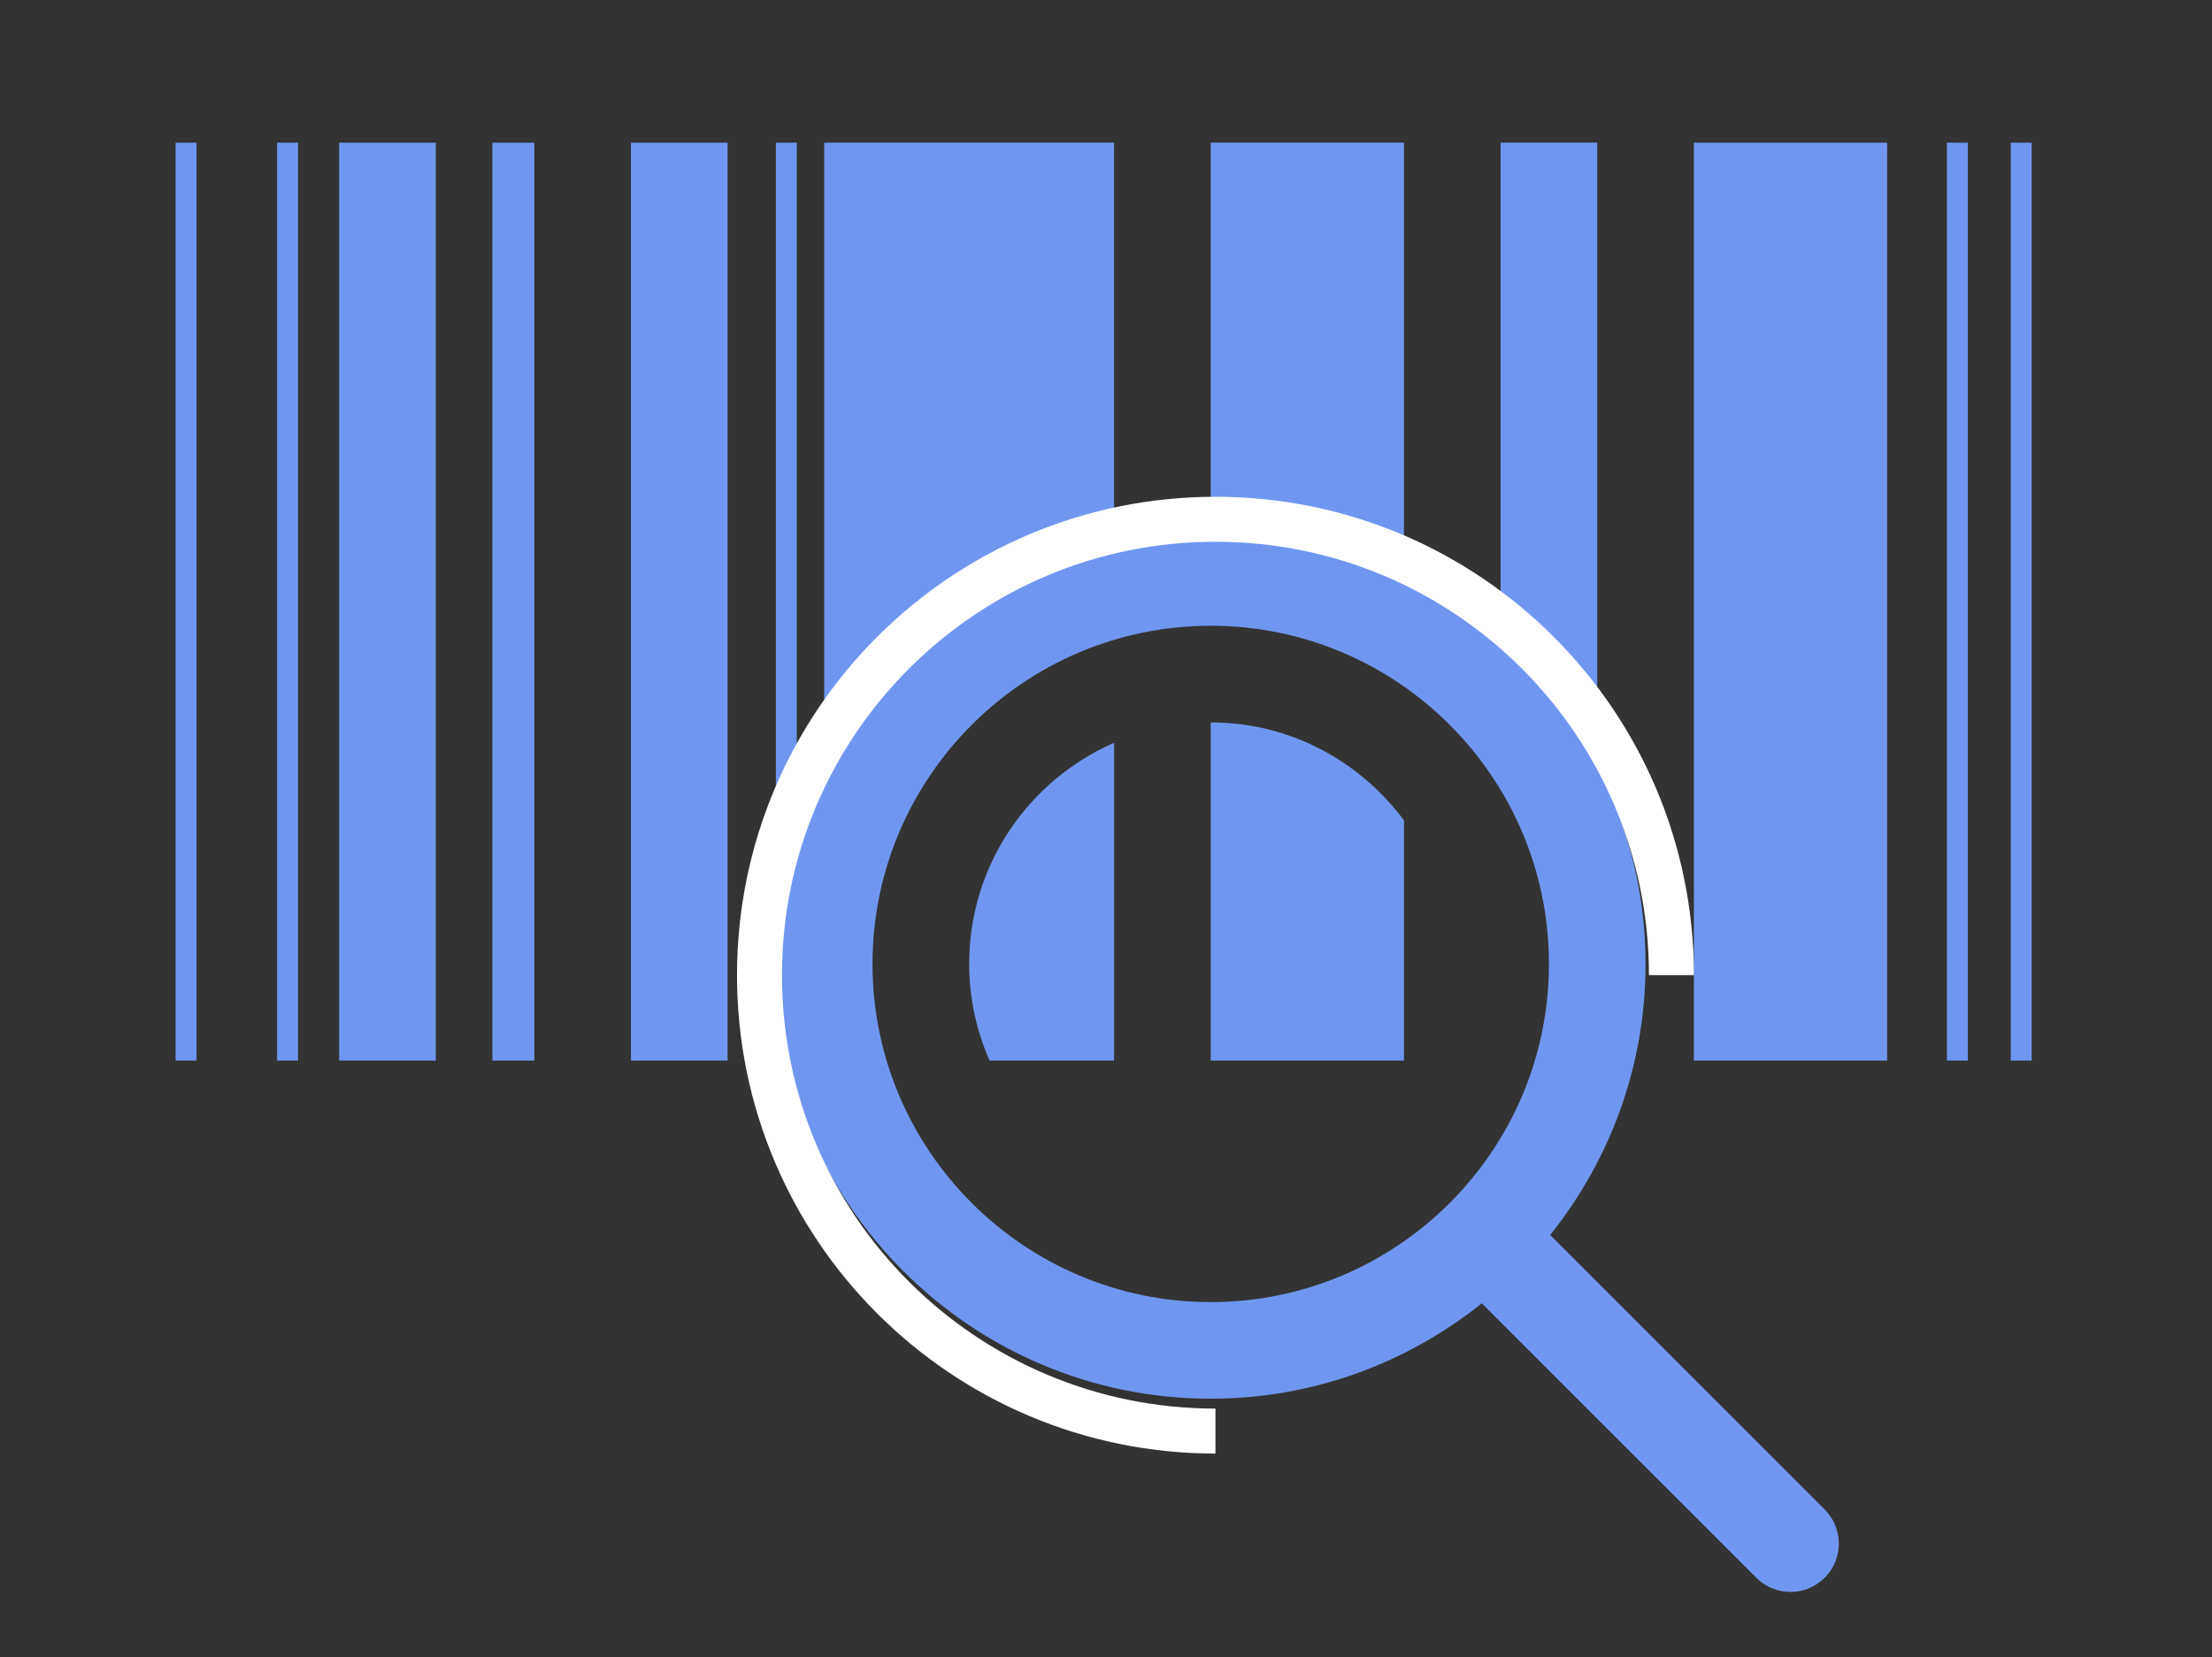 <?xml version="1.0" encoding="utf-8"?>
<!-- Generator: Adobe Illustrator 23.0.0, SVG Export Plug-In . SVG Version: 6.00 Build 0)  -->
<svg version="1.2" baseProfile="tiny" id="Capa_1" xmlns="http://www.w3.org/2000/svg" xmlns:xlink="http://www.w3.org/1999/xlink"
	 x="0px" y="0px" viewBox="0 0 82.878 62.108" xml:space="preserve">
<rect x="0" y="0" width="82.878" height="62.108" fill="#333333" stroke="none"/>
<g>
	<g>
		<rect x="18.449" y="5.347" fill="#7097F0" width="1.57" height="34.395"/>
		<rect x="10.382" y="5.347" fill="#7097F0" width="0.785" height="34.395"/>
		<rect x="6.579" y="5.347" fill="#7097F0" width="0.785" height="34.395"/>
		<rect x="29.07" y="5.347" fill="#7097F0" width="0.785" height="34.395"/>
		<rect x="75.338" y="5.347" fill="#7097F0" width="0.785" height="34.395"/>
		<rect x="72.945" y="5.347" fill="#7097F0" width="0.785" height="34.395"/>
		<rect x="63.465" y="5.347" fill="#7097F0" width="7.241" height="34.395"/>
		<rect x="23.64" y="5.347" fill="#7097F0" width="3.621" height="34.395"/>
		<rect x="12.707" y="5.347" fill="#7097F0" width="3.621" height="34.395"/>
		<path fill="#7097F0" d="M58.08,46.278c2.232-2.788,3.575-6.316,3.575-10.157c0-2.677-0.661-5.198-1.81-7.429V5.347h-3.621v18.666
			c-1.087-0.976-2.301-1.806-3.621-2.464V5.347h-7.241v14.482h0c-1.246,0-2.454,0.153-3.62,0.419V5.347H30.881v23.344
			c-1.149,2.231-1.81,4.753-1.81,7.43c0,8.983,7.309,16.292,16.292,16.292c3.841,0,7.369-1.344,10.157-3.575l10.286,10.286
			c0.354,0.354,0.817,0.53,1.28,0.53c0.463,0,0.926-0.177,1.28-0.53c0.707-0.707,0.707-1.853,0-2.56L58.08,46.278z M45.363,48.793
			c-6.987,0-12.672-5.684-12.672-12.672s5.684-12.672,12.672-12.672s12.672,5.684,12.672,12.672S52.35,48.793,45.363,48.793z"/>
		<path fill="#7097F0" d="M36.312,36.121c0,1.289,0.278,2.51,0.764,3.621h4.667V27.834C38.548,29.232,36.312,32.412,36.312,36.121z"
			/>
		<path fill="#7097F0" d="M45.363,27.07v12.672h7.241V30.74C50.954,28.524,48.338,27.07,45.363,27.07z"/>
	</g>
	<path fill="none" stroke="#FFFFFF" stroke-width="1.685" stroke-miterlimit="10" d="M45.54,53.626
		c-9.435,0-17.084-7.649-17.084-17.084s7.649-17.084,17.084-17.084s17.084,7.649,17.084,17.084"/>
</g>
</svg>
